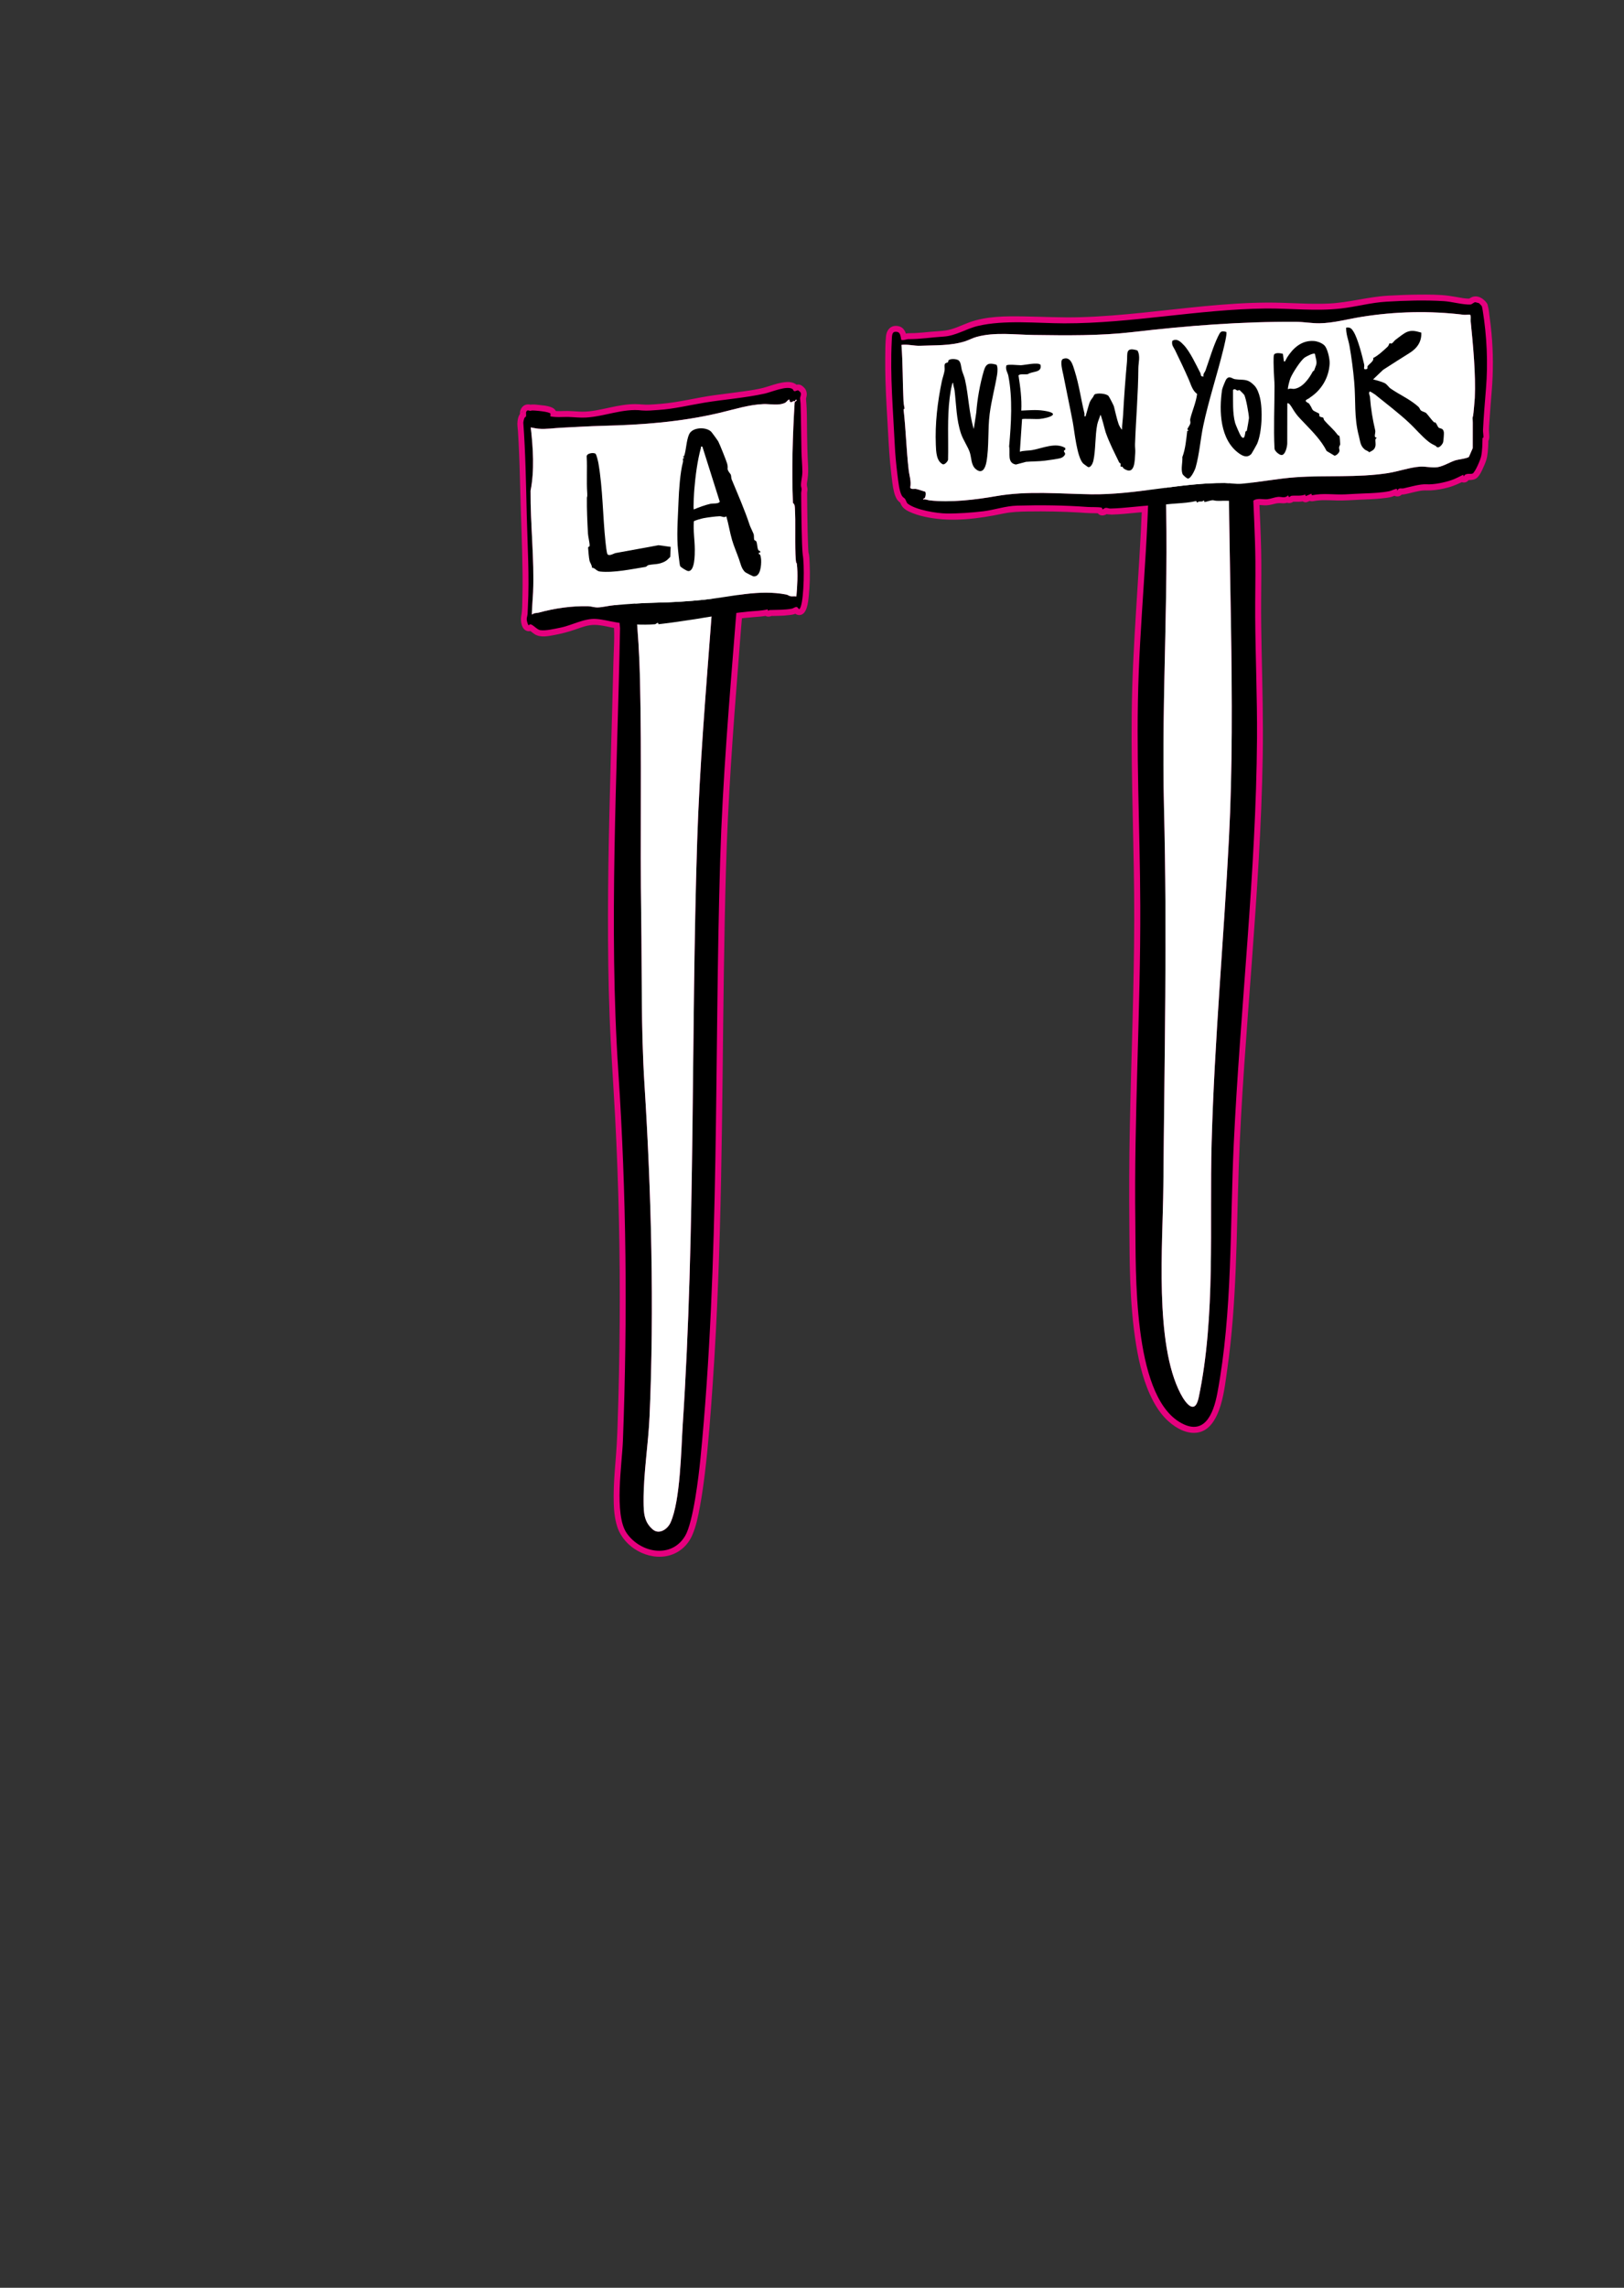 <?xml version="1.0" encoding="UTF-8"?><svg id="Layer_8" xmlns="http://www.w3.org/2000/svg" viewBox="0 0 678.42 955.12"><rect x="0" y="0" width="678.42" height="955.12" fill="#333333" stroke="none"/><path d="M619.05,127.93c-.09-.16-1.09-1.25-1.23-1.32-.08-.04-1.45-.4-1.53-.4-.56,0-1.41.93-2.03.96-3.19.14-7.72-1.2-11.17-1.41-7.94-.48-15.97-.24-23.91.23-6.63.39-12.61,2.14-19.09,2.86-10.55,1.18-20.92-.12-31.4,0-28,.3-55.97,6.24-84.08,6.19-11.3-.02-24.99-1.53-36.09,1.08-5,1.18-9.14,4.12-14.42,4.45-4.89.3-9.78,1.1-14.6,1.06-.83,0-2.11.64-3.01.31-.39-2.51-.7-3.5-2.55-3.37-1.44.1-1.33,1.83-1.43,3.91-.73,14.57.57,28.82,1.26,43.25.2,4.12.63,8.56,1.13,12.6.32,2.57.75,6.83,1.86,8.7.43.73.94.79,1.33,1.33.29.4.66,1.59,1.01,1.88,3.39,2.75,12.43,4.13,16.27,4.18,4.77.06,10.66-.34,15.4-.93,4.73-.58,9.19-2.22,14.06-2.35,9.74-.28,19.75-.17,29.43.55,1.68.12,4.43-.03,5.85.27.41.09.3.73.43.74.27.01.8-.55,1.28-.63.68-.1,1.33.3,1.94.28,5.32-.1,10.55-.86,15.83-1.24-.89,23.3-3.02,46.65-3.91,69.71-1.27,32.77.54,64.92.65,97.36.15,44.11-2.66,87.94-2.06,132.28.27,20.28-1.17,71.13,18.3,83.15,10.36,6.4,14.29-3.04,15.95-11.96,6.38-34.1,5.22-69.69,6.86-104.19,2.67-56.14,9.33-113.21,9.71-169.21.11-16.91-.65-33.87-.76-50.72-.05-7.77.15-15.58.08-23.32-.07-7.81-.47-16.39-.85-25.15,1.69-1.22,3.99-.45,5.81-.62,1.33-.12,3.12-.84,4.47-.97,1.48-.14,2.82.76,4.29-.66.28,1.44.81.26,1.38.2,1.8-.2,4.04.21,5.73-.54l.2.67,2.39-1,.19.66c4.72-1,9.27-.15,13.99-.39,2.69-.14,5.41-.31,7.98-.39,3.16-.11,7.37-.31,10.48-.96.64-.13,2.79-1.2,3.1-.88.09.09-.02.7.15.6.71-1.33,1.65-.68,2.58-.88,2.86-.61,6.86-1.85,9.59-1.69,3.09.18,7.53-.73,10.53-1.78,1.61-.56,3.23-1.44,4.81-2.2l.22.71c.77-1.71,3.01-.77,3.76-1.25,1.05-.67,3.23-5.64,3.55-7.33.45-2.3.49-5.16.53-7.37,0-.21.36-.14.39-.36.09-.53-.22-2.3-.18-3.08.29-5.84.77-11.54,1.24-17.28.9-10.86.33-22.1-1.35-32.54-.05-.33-.29-1.64-.36-1.78Z" style="fill:#e11c84;"/><path d="M621.21,126.67c-1.51-2.16-4.18-3.8-6.78-2.4-.32.17-.61.4-.93.58.59-.33.24-.16-.27-.18-.8-.03-1.59-.12-2.38-.25-1.85-.3-3.69-.67-5.55-.92-4.1-.56-8.32-.52-12.45-.5s-8.63.2-12.94.44c-8.34.47-16.4,2.89-24.75,3.29s-17.32-.46-25.98-.4c-17.32.11-34.52,2.46-51.72,4.21-8.65.88-17.33,1.63-26.03,1.89-7.88.24-15.73-.2-23.61-.33s-15.73-.11-22.92,2.49c-3.27,1.18-6.47,2.92-9.96,3.39-2.13.29-4.32.35-6.47.56s-4.21.42-6.32.52c-.98.05-1.97,0-2.95.08-.54.04-1.61.49-2.05.38l1.75,1.75c-.35-2.19-1.06-4.55-3.53-5.09-3.02-.66-4.94,1.33-5.24,4.17-.32,2.99-.29,6.06-.33,9.06-.03,3.28.01,6.56.11,9.84.2,6.54.61,13.07.98,19.6.36,6.36.67,12.7,1.44,19.03.3,2.44.52,4.91,1.1,7.3.24.99.55,2,1.04,2.9.3.56.71,1.05,1.19,1.46,1.4,1.18.47.41.4.31,0,0,.25.59.33.76.93,1.98,3.02,2.89,4.96,3.66,2.05.81,4.2,1.35,6.37,1.76,10.37,1.97,21.15.52,31.36-1.61,3.43-.72,6.81-.82,10.31-.88s7.26-.05,10.9.02,7.08.2,10.62.41c1.56.09,3.11.25,4.68.27.75.01,1.5,0,2.25.03.24,0,.48.01.73.03.18,0,.95.22.47-.06l-.9-.9c-.23-.42-.02.09.06.26.15.33.34.58.57.87.53.68,1.65.86,2.43.64.34-.09.75-.23,1.03-.45.61-.48-.3,0-.28-.12-.04.19,2.28.3,2.52.3,1.69-.05,3.37-.16,5.05-.3,3.36-.28,6.7-.67,10.06-.92l-2.5-2.5c-1.11,28.9-4.01,57.7-4.32,86.63s1.13,57.59,1.06,86.39c-.07,28.87-1.28,57.73-1.85,86.59-.27,13.76-.32,27.52-.19,41.29.07,7.39.07,14.78.34,22.17.34,9.12,1.02,18.25,2.49,27.26,1.32,8.07,3.29,16.28,7.16,23.55,1.64,3.07,3.71,6.03,6.31,8.36,3.33,2.98,7.87,5.54,12.47,4.68s7.16-5.23,8.66-9.25c2.02-5.42,2.65-11.42,3.47-17.11,4.01-27.96,3.82-56.24,4.8-84.4s3.35-57.1,5.46-85.61c2.11-28.58,4.08-57.19,4.55-85.85.24-14.47-.13-28.92-.44-43.38-.15-7.28-.27-14.56-.22-21.84s.16-14.06,0-21.1-.48-13.62-.78-20.42l-1.24,2.16c.97-.62,2.2-.32,3.29-.27,1.42.07,2.77-.21,4.14-.58,1.2-.32,2.02-.41,3.24-.29,1.73.17,3.1-.39,4.4-1.5l-4.18-1.1c.3,1.16.96,2.16,2.19,2.46.71.17,1.43.06,2.07-.3.13-.07.78-.6.18-.24-.4.1-.37.12.1.06.26,0,.52-.01.77-.01.53,0,1.06.01,1.59,0,1.11-.04,2.25-.15,3.29-.57l-3.08-1.75.2.67c.35,1.17,1.8,2.28,3.08,1.75l2.39-1-3.08-1.75.19.66c.4,1.36,1.73,2.01,3.08,1.75,3.23-.65,6.54-.36,9.81-.28s6.75-.21,10.13-.36c2.91-.13,5.83-.2,8.73-.53,1.35-.16,2.81-.26,4.11-.67.41-.13.81-.31,1.21-.46.24-.09.53-.16.76-.26.46-.21-.26-.05.05-.01l-1.26-.34.09.05-1.15-1.49c-.18-.73.08.6.19.86.22.51.58,1,1.11,1.23,1.28.56,2.62.35,3.42-.9-.17.26-.78.23-.55.38.1.06.43.02.55.02.59-.02,1.18-.15,1.76-.28,1.19-.27,2.38-.58,3.57-.85,1.04-.23,2.09-.47,3.15-.56s2.19.02,3.29-.04c2.46-.13,4.94-.58,7.32-1.22,2.65-.72,5.06-1.9,7.51-3.1l-3.67-1.49.22.71c.63,1.97,3.5,2.56,4.57.6-.1.19-.51.04-.27.15.21.09.78,0,1.02,0,1.04-.04,2-.27,2.77-1.01,1.13-1.09,1.85-2.68,2.48-4.09s1.36-3.01,1.64-4.61c.44-2.52.5-5.09.54-7.65l-.34,1.26.1-.14-.9.9c1.78-.76,1.56-2.76,1.42-4.32-.16-1.74.07-3.52.18-5.25.26-4.07.59-8.14.93-12.21.67-8.08.65-16.17-.1-24.25-.21-2.24-.48-4.48-.79-6.72-.22-1.61-.32-3.42-.84-4.98-1.02-3.03-5.85-1.73-4.82,1.33.55,1.64.65,3.54.88,5.24.31,2.33.55,4.67.74,7.01.38,4.83.52,9.68.39,14.52s-.62,9.69-.99,14.53c-.18,2.4-.35,4.8-.49,7.21-.06,1.08-.18,2.16-.1,3.24.06.75.21,1.51.15,2.26l.73-1.77c.47-.56-.35.29-.49.47-.2.25-.29.39-.42.69-.27.67-.22,1.4-.24,2.12-.03,1.26-.07,2.52-.18,3.77-.14,1.58-.59,3.17-1.18,4.53-.33.78-.71,1.55-1.12,2.28-.18.33-.38.64-.58.96-.28.42.14-.05-.02.01-.18.07.61-.26.62-.27.66-.29.22-.07-.08-.09-.17,0-.34,0-.51,0-.52,0-1.07.04-1.58.16-1.24.29-2.25,1.06-2.86,2.17l4.57.6-.22-.71c-.51-1.62-2.19-2.22-3.67-1.49-2.39,1.16-4.67,2.21-7.27,2.84-2.38.58-4.69.82-7.13.79s-5.01.61-7.42,1.2c-1.09.26-1.94.5-2.95.51-1.61.02-2.77.76-3.63,2.1l3.42-.9-.08-.04,1.24,2.16c-.1-.86-.14-1.66-.8-2.33s-1.59-.86-2.48-.73c-1.06.15-1.97.67-2.98.95-3,.84-6.42.77-9.52.88-3.72.13-7.45.5-11.17.44-3.99-.07-7.9-.35-11.84.44l3.08,1.75-.19-.66c-.34-1.17-1.81-2.28-3.08-1.75l-2.39,1,3.08,1.75-.2-.67c-.35-1.19-1.79-2.25-3.08-1.75s-2.45.38-3.74.39c-.67,0-1.42,0-2.07.18-.06.02-1.67.77-.85.49h1.33l-.13-.02,1.1.64.33.41c-.49-1.94-2.8-2.27-4.18-1.1-.42.36-2.2-.1-2.87-.03-1.46.16-2.85.79-4.3.94-1.3.13-2.6-.18-3.91-.04-.82.09-1.58.26-2.33.62-1.34.65-1.87,1.55-1.88,3.03,0,3.58.32,7.19.46,10.76s.25,6.87.32,10.31c.14,7.15,0,14.3-.03,21.44-.04,7.28.1,14.56.26,21.84.32,14.7.65,29.38.37,44.09-.27,14.38-.92,28.74-1.76,43.09-1.7,29.02-4.19,57.99-6.12,87-.96,14.4-1.79,28.82-2.23,43.25-.44,14.16-.64,28.32-1.3,42.47-.66,14.2-1.76,28.42-4.1,42.45-.8,4.81-1.44,10.17-4.08,14.27-.9,1.39-1.88,2.29-3.38,2.62-.47.1-1.45.06-2.23-.14-1.23-.32-2.34-.89-3.42-1.56-2.38-1.47-4.61-3.92-6.21-6.39-2.13-3.3-3.42-6.36-4.62-9.94-2.76-8.25-4.07-16.88-4.89-25.4s-1.14-17.49-1.25-26.24c-.12-9.48-.21-18.97-.19-28.45.07-29.23,1.32-58.43,1.88-87.65.28-14.67.35-29.34.11-44.01s-.66-28.91-.85-43.37c-.2-14.62-.12-29.24.54-43.85.66-14.59,1.74-29.15,2.63-43.72.43-7.1.82-14.21,1.09-21.32.05-1.28-1.19-2.6-2.5-2.5-3.52.26-7.02.67-10.54.96-1.68.13-3.62.49-5.3.28-.66-.08-1.25-.32-1.94-.28-.56.03-1.05.18-1.55.44-.1.05-.88.41-.39.28l2.43.64-.06-.07.64,1.1c-.58-2.92-3.86-2.69-6.18-2.71-2.74-.03-5.46-.28-8.2-.42-5.96-.3-11.94-.38-17.9-.31-3.08.04-6.17.01-9.23.44-2.88.4-5.7,1.14-8.55,1.69-5.16.99-10.58,1.24-15.83,1.28-3.94.03-7.61-.46-11.41-1.52-1.71-.47-3.49-.91-4.85-2.04.43.36.15.06-.01-.28-.26-.56-.46-1.02-.87-1.49-.67-.76-1.05-.85-1.28-1.63-.59-1.97-.85-4-1.1-6.03-.35-2.84-.67-5.68-.9-8.53-.49-6.04-.71-12.11-1.05-18.16-.39-6.86-.73-13.73-.73-20.61,0-3.37.11-6.73.26-10.1,0-.05.12-1.37.16-1.34.23.15-1,.91-.85.82-.15.09.24.19-.1.03-.18-.08-.28-.16-.44-.25-.31-.18-.11.08-.13-.13.05.63.3,1.31.4,1.94.13.81.98,1.56,1.75,1.75.92.22,1.76.18,2.68,0s1.45-.21,2.44-.24c2.03-.05,4.05-.22,6.07-.42,3.97-.38,8.18-.37,12.01-1.53,3.31-1.01,6.39-2.68,9.75-3.54s7.07-1.24,10.64-1.41c7.51-.37,15.02.16,22.52.3,8.12.15,16.24-.27,24.33-.93,16.7-1.35,33.3-3.75,50.03-4.77,8.39-.51,16.73-.48,25.12-.16s16.69.25,25.01-1.24c3.77-.67,7.52-1.48,11.33-1.81,4.19-.36,8.43-.48,12.63-.56s8.31-.04,12.45.21c3.37.21,6.64,1.2,10.02,1.41.88.05,1.76.07,2.6-.25.34-.13.64-.29.96-.48.13-.08.28-.16.4-.26.15-.12.42-.1.13-.05h-1.33c.46.08.92.32,1.39.36-.27-.02-1.08-.84-.42-.07.12.14.8,1.01.3.29.77,1.11,2.19,1.62,3.42.9,1.09-.64,1.67-2.31.9-3.42Z" style="fill:#e5007e;"/><path d="M536.72,154.34c-.36,8.3-12.11,2.35-13.03,11.31-2.12,20.56.56,47.42.74,68.55.07,7.74-.13,15.55-.08,23.32.11,16.85.87,33.8.76,50.72-.38,56-7.04,113.07-9.71,169.2-1.64,34.5-.48,70.1-6.86,104.19-1.67,8.92-5.59,18.36-15.95,11.96-19.47-12.03-18.03-62.88-18.3-83.15-.59-44.35,2.21-88.17,2.06-132.28-.11-32.44-1.92-64.59-.65-97.36s5.23-67.75,4.11-101.5c-.1-3.03-.72-6.14-.7-9.21-3.18.42-14.82.58-13.75-4.38.23-1.06,18.59-2.14,21.47-2.64,10.74-1.86,21.73-6.41,32.48-7.98,2.36-.34,16.47-1.69,17.42-.75ZM514.08,164.62l-30.87,5.15c2.13,7.95,3.06,17.14,3.43,25.37,2.12,47.12-1.58,94.7-.38,142.18,1.33,52.53.17,104.97-.28,158.06-.21,24.1-3.8,65.58,7.26,86.59,2.12,4.02,5.94,8.93,7.51,1.49,7.16-34.03,4.45-71.93,5.41-106.62,1.17-42.35,5.08-84.68,7.23-126.81,2.99-58.46-.71-118.98-.03-177.55.03-2.59.75-5.25.72-7.85Z"/><path d="M514.08,164.62c.03,2.6-.69,5.26-.72,7.85-.69,58.57,3.02,119.09.03,177.55-2.16,42.14-6.06,84.46-7.23,126.81-.96,34.69,1.75,72.6-5.41,106.62-1.57,7.45-5.39,2.53-7.51-1.49-11.06-21-7.46-62.49-7.26-86.59.45-53.09,1.61-105.53.28-158.06-1.2-47.48,2.49-95.06.38-142.18-.37-8.23-1.3-17.42-3.43-25.37l30.87-5.15Z" style="fill:#fff;"/><path d="M619.05,127.93c.08.14.31,1.45.36,1.78,1.69,10.44,2.25,21.68,1.35,32.54-.47,5.74-.95,11.44-1.24,17.28-.04.78.27,2.55.18,3.08-.04.22-.39.14-.39.36-.04,2.21-.08,5.07-.53,7.37-.33,1.69-2.51,6.66-3.55,7.33-.75.48-2.99-.46-3.76,1.25l-.22-.71c-1.58.76-3.2,1.64-4.81,2.2-3,1.05-7.44,1.96-10.53,1.78-2.73-.16-6.73,1.07-9.59,1.69-.93.2-1.88-.45-2.58.88-.17.1-.06-.51-.15-.6-.31-.32-2.47.75-3.1.88-3.11.66-7.32.86-10.48.96-2.57.09-5.3.26-7.98.39-4.73.24-9.27-.62-13.99.39l-.19-.66-2.39,1-.2-.67c-1.69.76-3.93.34-5.73.54-.57.06-1.1,1.25-1.38-.2-1.47,1.42-2.82.52-4.29.66-1.36.13-3.14.85-4.47.97-1.91.18-4.35-.71-6.06.79l-.22-.7c-.43.17-.92.51-1.36.53-3.1.14-6.33.16-9.46.02-1.67-.07-3.72.26-5.3-.18-.89-.25-2.84.67-3.85.69l-.22-.71c-.86,1.03-1.9,0-2.82,1.01l-.4-.7c-5.36,1.29-10.86.73-16.33,2.11l-.25-.72c-.28.11-.55.34-.85.36-6.2.26-12.28,1.27-18.49,1.39-.61.01-1.25-.39-1.94-.28-.48.07-1,.64-1.28.63-.13,0-.01-.65-.43-.74-1.42-.3-4.17-.15-5.85-.27-9.68-.72-19.68-.83-29.43-.55-4.87.14-9.33,1.77-14.06,2.35-4.75.58-10.63.99-15.4.93-3.85-.05-12.89-1.42-16.27-4.18-.35-.29-.72-1.48-1.01-1.88-.39-.54-.89-.6-1.33-1.33-1.12-1.87-1.54-6.13-1.86-8.7-.51-4.04-.94-8.48-1.13-12.6-.69-14.42-1.99-28.68-1.26-43.25.1-2.08,0-3.81,1.43-3.91,1.85-.13,2.16.86,2.55,3.37.9.33,2.18-.32,3.01-.31,4.82.04,9.71-.76,14.6-1.06,5.28-.32,9.42-3.27,14.42-4.45,11.1-2.61,24.79-1.1,36.09-1.08,28.11.04,56.08-5.89,84.08-6.19,10.49-.11,20.85,1.19,31.4,0,6.48-.72,12.46-2.47,19.09-2.86,7.94-.47,15.97-.71,23.91-.23,3.45.21,7.97,1.56,11.17,1.41.62-.03,1.46-.96,2.03-.96.08,0,1.45.37,1.53.4.14.07,1.14,1.16,1.23,1.32ZM615.4,173.44c.1-.34.65-6.34.69-7.3.44-10.03-.71-22-1.71-31.96-.08-.84.24-2.44-.32-2.82-.11-.07-2,.12-2.4.07-14.3-1.77-28.86-1.43-43.15.89-5.71.93-11.53,2.56-17.29,2.64-3.28.04-6.55-.59-9.82-.61-22.91-.14-45.56,1.63-68.24,4.28-13.71,1.6-27.68,1.38-41.42,1.21-7.64-.1-16.23-1.3-23.8.81-1.66.46-3.3,1.37-4.86,1.86-6.12,1.91-12.43,1.56-18.64,1.83-2.58.11-5.24-.71-7.86-.36.63,7.81.47,15.69.86,23.52.05,1.02.27,2.09.44,3.08l-.42.33c.99,8.47,1.15,16.94,2.15,25.39.28,2.38,1.14,4.52.65,7.21.19.95,1.79.47,2.42.61,1.27.28,2.53.8,3.8,1.14.37.41.23,1.6.05,2.17-.31,1-.81.4-.92,1.1.93-.26,1.82.24,2.69.35,8.73,1.03,19.26-.25,27.91-1.77,13.15-2.3,26.33-.96,39.52-.76,18.67.28,37.19-4.8,55.77-4.71,2.28.01,4.74.53,7.07.32,7.57-.67,15.08-2.17,22.59-2.71,12.96-.93,25.85.26,38.69-1.75,4.28-.67,9.12-2.39,13.35-2.69,2.38-.16,5.19.61,7.49.19,2.48-.46,4.98-2.09,7.41-2.86.98-.31,5.11-.8,5.55-1.44l1.59-3.64c0-3.55,0-7.1.01-10.66,0-1.88-.28-1.46.15-2.97Z"/><path d="M615.4,173.44c-.43,1.51-.14,1.1-.15,2.97-.01,3.55,0,7.1-.01,10.66l-1.59,3.64c-.44.64-4.57,1.13-5.55,1.44-2.44.78-4.93,2.4-7.41,2.86-2.3.43-5.12-.35-7.49-.19-4.23.29-9.07,2.02-13.35,2.69-12.84,2.01-25.73.82-38.69,1.75-7.52.54-15.02,2.05-22.59,2.71-2.32.2-4.78-.31-7.07-.32-18.58-.09-37.1,4.99-55.77,4.71-13.19-.19-26.37-1.53-39.52.76-8.66,1.51-19.19,2.8-27.91,1.77-.86-.1-1.76-.6-2.69-.35.11-.7.61-.11.92-1.1.17-.57.31-1.76-.05-2.17-1.27-.34-2.53-.87-3.8-1.14-.64-.14-2.24.34-2.42-.61.49-2.69-.37-4.83-.65-7.21-1-8.46-1.16-16.92-2.15-25.39l.42-.33c-.16-.99-.39-2.06-.44-3.08-.39-7.83-.24-15.72-.86-23.52,2.62-.35,5.27.47,7.86.36,6.21-.27,12.51.08,18.64-1.83,1.56-.49,3.2-1.4,4.86-1.86,7.57-2.11,16.16-.91,23.8-.81,13.74.18,27.71.39,41.42-1.21,22.68-2.64,45.33-4.42,68.24-4.28,3.28.02,6.54.65,9.82.61,5.77-.08,11.58-1.71,17.29-2.64,14.29-2.32,28.85-2.65,43.15-.89.4.05,2.29-.15,2.4-.07.56.38.24,1.98.32,2.82.99,9.96,2.15,21.93,1.71,31.96-.04.96-.59,6.96-.69,7.3Z" style="fill:#fff;"/><path d="M475.16,146.31c1.33,2.3.39,5.15.38,7.48-.06,10.52-1.02,21.2-1.39,31.73-.04,1.07.18,2.39.09,3.56-.23,3.11-.02,9.65-4.75,6.57-.3-.2-.36-.58-.59-.75-.2-.15-.67-.03-.74-.11-.16-.19.04-.86-.05-1.24-.05-.22-.45-.22-.56-.45-1.99-4.13-4.06-8.03-5.68-12.65-.27-.76-1.82-7.27-2.2-7.25-.35,1.4-1.01,2.59-1.3,4.03-.96,4.81-.59,10.5-1.64,15.24-.19.85-1.12,2.98-2.25,2.5-.11-.05-1.83-1.3-1.97-1.44-2.64-2.61-3.63-13.43-4.38-17.38-1.23-6.47-2.73-13.48-3.94-19.68-.25-1.27-1.59-6.01-.16-6.6,3.26-1.34,4.18,2.7,4.92,5.03,1.82,5.73,2.64,11.86,4.04,17.57.1.42,0,.89.02,1.32.76.08.48.01.61-.44.24-.89.43-1.58.71-2.48.68-2.17.61-2.98,2.19-4.96.26-.33.52-1.08.72-1.22,1.08-.72,4.95-.43,5.85.65.31.37,2.11,3.83,2.23,4.29.65,2.49,1.16,5.08,1.99,7.48.2.56.92,1.88,1.4,2.3,0-2.12.36-4.22.47-6.34.39-7.35.93-14.66,1.6-21.95.32-3.53-.82-6.41,4.37-4.81Z"/><path d="M571.2,153.88c.14-.22-.05-.72.12-1.04.32-.59,2.91-2.27,2.29-3.34,2.07-1.02,4.35-3.16,6.14-4.82.33-.31.57-1.25.74-1.36.15-.1.56.21.83.09.65-.3,1.15-1.18,1.59-1.5,1.37-1.01,3.44-2.75,4.87-3.33,2.14-.87,3.83-.28,5.96.28.21,3.81-1.78,6.58-4.92,8.52-3.71,2.3-7.31,4.64-11.05,7.03l-4.16,3.98c1.41.38,3.46.9,4.78,1.53,1.04.49,1.68,1.7,2.51,2.28,3.89,2.7,8.06,4.42,11.64,7.63.49.44.64,1.16,1.01,1.51.45.43,1.93.8,2.19,1.07,1.01,1.04,2.22,2.87,3.41,3.99.63-.6,1.33,1.63,1.78,2.07.65.63,1.97.03,2.25,2.07.07.52-.18,3.47-.3,4.01-.19.83-1.46,2.43-2.42,2.21-.3-.07-.51-.5-.8-.65-.95-.46-1.95-.98-2.8-1.65-2.97-2.32-5.41-5.36-8.27-8.01-4.35-4.05-9.41-7.9-14.19-11.75-.21-.17-2.01-1.3-2.13-1.27-.78.57-.04,1.54.02,2.26.4,5.12,1.09,9.23,2.19,13.94.2.86-.24,1.82-.13,2.5s.71.51.73.55c.1.17-.45.44-.5.78-.1.62.18,1.98.01,2.73-.38,1.64-1.28,1.9-2.62,2.64-.46-.6-1.28-.73-1.77-1.11-1.99-1.55-1.94-3.45-2.54-5.71-2.08-7.87-1.23-14.54-1.95-22.68-.43-4.86-1.11-10.12-1.96-14.92-.46-2.56-1.52-5.02-1.4-7.63,1.69-.28,2.33.44,3.13,1.76,1.78,2.91,3.59,10.06,4.39,13.6.15.67-.09,1.38-.03,1.67.13.64,1.19.33,1.35.08Z"/><path d="M553.05,144c1.52,1.22,2.5,5.86,2.4,7.82-.3,5.86-3.44,11.04-8.19,14.13-.27.44-1.99.91-1.79,1.46.22.59,1.28.91,1.42,1.1.04.06.13.37.61,1.01.36.49.58,1.36,1.03,1.79.39.37,2.41,1.22,2.5,1.34.19.25,0,.81.21,1.13.28.44,1.25.32,1.57.67.15.16.13.68.36.95,1.89,2.28,3.81,3.67,5.66,6.19.14.19.58.26.73.49.1.14.31,3.09.3,3.4-.01.36-.4.76-.45,1.2-.07.6.23,1.19.14,1.64-.15.76-1.25,1.88-2.07,1.92l-3.27-1.94c-2.26-4.4-5.66-7.84-9.05-11.4-2.39-2.52-3.36-3.31-5.21-6.35-.28-.46-1.55-2.73-2.18-2.11l-.03,16.72c-.04,1.34-.84,5.2-2.64,4.78-.91-.21-2.63-1.64-2.68-2.67-.43-8.7.02-17.4,0-26.09,0-2.2-.23-4.07-.3-6.2-.04-1.26-.22-5.94.06-6.78.38-1.13,2.81-.78,3.76-.45.16.9.18,1.88.35,2.77.26,1.4,1.04-.73,1.38-1.26,2.45-3.85,6.03-7.28,11.21-6.89,1.44.11,3.04.71,4.16,1.62ZM549.3,147.74c-.56-.56-3.61,1.09-4.23,1.51-1.73,1.17-5.24,6.69-6.05,8.77-.25.65-1.24,4.15-.96,4.51.87-.58,1.73-.07,2.62-.19,3.5-.48,6.25-4.4,7.76-7.29.09-.16.45-.2.5-.3.06-.12.89-2.36.92-2.5.37-1.58-.37-3-.55-4.52Z"/><path d="M400.48,150.47c1.03.84,1.03,3.07,1.35,4.13.4,1.32,1.02,2.66,1.32,4.02,1.51,6.8,1.62,13.83,3.64,20.5l1.06-6.98c.4-5.51,1.54-11.89,3.16-17.38.93-3.15,2.3-3.35,5.27-2.48.62.84.41,3.12.25,4.15-.89,5.45-2.38,10.77-3.1,16.38-.84,6.53-.21,13.75-1.35,20.05-.46,2.55-1.73,5.25-4.43,3.01-2.04-1.69-1.77-4.67-2.51-6.97s-2.79-5.21-3.68-7.87c-1.96-5.84-1.97-11.96-2.69-18.04-.12-1.05-.62-2.03-.59-3.11-.43-.07-.41.52-.5.83-.41,1.49-.74,3.72-.94,5.28-1.1,8.6-.48,17.32-.69,25.96-.16.73-1.35,2.03-2.11,1.92-2.78-1.25-2.89-5.34-3-8.08-.37-9.02.71-17.92,2.51-26.62.28-1.35.92-3.01,1.15-4.51.12-.81-.14-1.91.08-2.59s1.07-.54,1.37-.88c.13-.15-.02-.57.26-.82.84-.74,3.37-.55,4.17.1Z"/><path d="M512.26,138.56c.51.52-1.04,6.6-1.31,7.69-2.58,10.47-6.08,21.02-8.3,31.52-1.18,5.61-1.61,11.9-3.19,17.42-.3,1.03-2.03,4.79-3.28,4.6-.45-.07-2.02-1.43-2.2-1.93-.75-2.08.1-4.83-.06-7.02,1.27-3.32,1.62-7.34,2.05-10.93l.6-.2-.59-.43c.29-.85,1.12-1.74,1.28-2.58.12-.62-.19-1.16-.04-1.79.81-3.4,2.43-6.86,2.86-10.43-2-1.49-2.52-3.84-3.46-5.99-1.87-4.28-3.75-8.21-5.75-12.32-.63-1.3-1.54-2.02-1.14-3.88,1.94-1.17,3.47.4,4.76,1.74,2.6,2.69,5.15,8.23,6.96,11.71.34.64-.16,1.51,1.32,1.47-.31-1.15.52-1.7.83-2.57,1.63-4.55,3.17-9.94,5.28-14.27.89-1.83,1.2-2.42,3.36-1.79Z"/><path d="M426.63,171.42c3.18-.12,6.12-.44,9.3.03,7.8,1.16,2.31,3.09-1.78,3.48-1.08.1-6.84-.23-7.19.07l-.92,13.59c1.65-.52,3.49-.39,5.1-.67,4.34-.75,9.81-3.38,13.87-.9v.79c-1.31.45.06,1.05-.07,1.76-.12.67-1.01,1.38-1.65,1.61-1.2.42-5.31.96-6.79,1.15-2.47.32-5.36.27-7.88.48l-4.22,1.13c-3.83-.64-2.28-4.83-2.84-7.56.85-9.56,1.53-20.1-.34-29.54-.25-1.27-1.29-2.55-.83-4.19.2-.73,5.21-.13,6.11-.17,1.71-.07,7.1-1.37,8.17-.18.72,3.42-3.3,2.57-5.28,3.9-.87.23-3.61-.26-3.9.6.74,4.84,1.41,9.69,1.15,14.62Z"/><path d="M523.97,160.91c1.24,1.27,1.98,3.4,2.39,5.17,1.17,5.02.87,14.42-1.22,19.23-.18.4-2.2,3.98-2.36,4.16-1.65,1.8-3.5,1.01-5.15-.16-7.98-5.65-8.45-17.66-7.11-26.61.1-.65,1.41-3.94,1.79-4.42,1.28-1.6,2.37-.15,3.61.03,3.55.52,5.06-.45,8.04,2.61ZM517.84,162.88c-.29-.11-.62.21-.92.15-.54-.12-1.1-1.03-1.83-.21.06,4.3-.27,9.62.89,13.79.21.75,1.99,4.88,2.4,5.44,1.62,2.2,1.71-1.07,1.91-1.83.06-.24.5-.19.56-.4.12-.44.9-4.97.9-5.24,0-1.51-1.28-8.74-2.05-9.83-.08-.11-1.73-1.81-1.85-1.86Z"/><path d="M334.65,205.9c0-.52.19-1.14.18-1.65-.01-.49-.27-1.07-.26-1.62.02-1.98.58-3.5.57-5.68-.01-2.61-.31-5.71-.37-8.38-.16-6.66-.14-13.36-.37-20.01-.02-.7-.22-1.68-.21-2.23.01-.68.66-1.65.16-2.53-.04-.07-.79-.75-.87-.78-.58-.22-1.2.52-1.82.25-.26-.11-.34-.6-.52-.74-2.17-1.78-9.03,1.21-11.67,1.79-8.36,1.85-16.81,2.42-25.18,3.79-6.45,1.06-12.76,2.64-19.22,3.05-2.3.15-4.64.42-6.93.22-7.93-.98-15.71,2.58-23.6,2.96-2.33.11-4.71-.19-7.06-.25-2.54-.07-5.1.27-7.61-.26l.07-1.09c-.3-.87-6.93-1.44-7.8-1.34-.71.08-.45.24-1.22.02-.47-.14-.94-.16-1.22.81.18,2.37-.16,1.42-.66,2.3-.17.29-.45,1.48-.47,1.95.94,12.79,1.13,25.73,1.44,38.59.31,12.85,1.16,25.62.47,38.39-.05.93-.07,1.86-.12,2.69-.09,1.65-.73,1.88-.05,3.94.55,1.66.63.63,1.09.57,1.02-.14,2.82,2.23,4.25,2.43,2.39.34,5.91-.55,8.31-1.02,5.02-.98,10.03-4.03,15.09-3.65,2.88.22,5.4.94,8.25,1.4.49.08.98.15,1.48.22l.2,2.22c-1.16,61.03-4.75,124.61-.72,185.1,3.41,51.26,3.87,102.73,1.92,154.21-.36,9.51-3.73,30.65,1.51,38.4,5.64,8.34,18.77,10.99,24.52,1.19,3.33-5.67,5.63-24.82,6.34-32.05,8.18-83.1,5.75-166.87,8.26-250.15,1.01-33.35,3.85-66.87,6.5-100.14.08-.98.16-1.95.26-2.91,1.66-.21,3.33-.41,5-.58,2.7-.27,5.44-.27,8.1-.92.14,1.01.45.29.86.28,3.09-.13,6.12,0,9.26-.58.57-.11,1.49-.89,2.08-.67.72.26.86,1.92,1.62-.22,1.35-3.82,1.61-17.68.78-21.86-.44-2.23-.64-21.45-.65-25.44Z" style="fill:#e11c84;"/><path d="M337.15,205.9c.04-.55.19-1.1.18-1.65,0-.52-.19-1.03-.24-1.54-.1-.84.13-1.75.25-2.57.31-2.1.31-4.12.2-6.23-.24-4.47-.34-8.92-.4-13.4s.02-9.03-.4-13.51c-.04-.44-.02-.55,0-.71.09-.5.25-.95.28-1.47.06-1.03-.26-2.08-.96-2.84-.36-.39-.87-.85-1.32-1.1-1.22-.7-2.22-.15-3.43.06h1.33l-.31-.06,1.1.64c.34.3-.06-.14-.12-.24-.29-.42-.61-.74-1.05-1.01-.47-.29-1-.49-1.54-.62-1.29-.3-2.63-.15-3.92.06-2.34.38-4.57,1.22-6.84,1.9-3.18.95-6.57,1.38-9.85,1.85-3.87.56-7.76,1-11.63,1.53-7.49,1.02-14.88,3-22.42,3.61-1.71.14-3.42.28-5.13.34-1.83.06-3.63-.21-5.46-.22-3.67-.03-7.33.7-10.9,1.46-3.76.8-7.54,1.73-11.41,1.69-2.05-.02-4.09-.26-6.13-.29-2.15-.02-4.34.24-6.47-.16l1.84,2.41c.05-.82.16-1.6-.27-2.36-.47-.83-1.28-1.26-2.14-1.57-1.5-.52-3.18-.66-4.75-.83-1.32-.14-2.74-.35-4.05-.04-.6.14.53.19.33-.06-.13-.17-.7-.14-.96-.13-.56,0-1.15.16-1.63.45-1.24.76-2.02,2.57-1.63,3.99.15.55.13-.45.24-.65.63-1.11,1-.88.61-.65-.45.27-.84.68-1.12,1.12-.53.82-.72,1.87-.84,2.83-.18,1.37.1,2.86.19,4.23.1,1.56.19,3.13.27,4.69.32,6.19.5,12.38.65,18.57.3,12.25.87,24.51,1,36.77.03,3.11.01,6.23-.08,9.34-.08,2.48,0,5.11-.46,7.54-.41,2.08.01,5.74,2.5,6.38.89.23,1.86-.03,2.51-.67.75-.74-1.35.81-1.77.27.19.24.68.47.94.67.5.39.99.81,1.53,1.13,2.43,1.44,5.67.73,8.28.23,2.87-.54,5.63-1.25,8.39-2.21s5.47-2.04,8.36-1.98c3.26.07,6.48,1.1,9.7,1.56l-1.84-2.41c.5,5.48.02,11.1-.11,16.6-.17,6.92-.35,13.83-.55,20.75-.39,14.09-.81,28.18-1.13,42.28-.65,28.1-.95,56.23.08,84.33.51,14,1.56,27.97,2.3,41.97.75,14.32,1.28,28.65,1.6,42.99.64,28.87.41,57.77-.58,86.63-.16,4.8-.42,9.57-.82,14.35s-.79,9.79-.79,14.7c0,4.33.18,8.94,1.6,13.07s4.63,7.68,8.53,9.82c3.94,2.16,8.69,3.06,13.08,1.86s7.79-4.32,9.55-8.32,2.54-8.11,3.3-12.25c.86-4.63,1.51-9.31,2.07-13.98,1.48-12.24,2.38-24.57,3.23-36.86.99-14.34,1.73-28.7,2.29-43.07,1.12-28.66,1.53-57.34,1.86-86.02s.59-57.32,1.4-85.97c.82-28.81,2.91-57.56,5.19-86.29.55-6.9,1.03-13.82,1.68-20.72l-2.5,2.5c2.22-.28,4.44-.56,6.67-.72,2.38-.18,4.76-.33,7.09-.86l-3.08-1.75c.34,1.6,1.81,2.75,3.47,2.24.22-.07,1.08-.28.5-.24-.73.04.69.07.69.07.77-.02,1.54-.03,2.3-.05,1.5-.04,3-.12,4.49-.32.77-.1,1.54-.17,2.27-.46.5-.2.94-.46,1.32-.51h-1.33l-.59-.42c.18.2.16.17-.06-.11.09.15.35.5.53.67.54.53,1.24.85,2.01.84,1.75-.02,2.61-1.6,3.09-3.06.54-1.63.69-3.41.87-5.1.45-4.37.55-8.81.35-13.19-.07-1.53-.04-3.35-.5-4.82,0,.02.07.74.02.09-.02-.24-.04-.47-.06-.71-.05-.64-.08-1.29-.1-1.94-.17-3.79-.23-7.59-.29-11.38-.06-3.59-.11-7.19-.12-10.78-.01-3.22-5.01-3.22-5,0,.02,6.35.11,12.7.3,19.04.07,2.38.08,4.79.46,7.14.04.23.13.88.06.3.04.35.08.71.11,1.06.07.85.12,1.7.15,2.55.07,2.03.07,4.07.02,6.1-.06,2.18-.17,4.37-.39,6.54-.02.22-.05.45-.07.67,0,.01-.11.83-.04.35-.06.42-.12.83-.2,1.24-.07.35-.14.7-.23,1.04-.03.1-.07.22-.09.32-.11.62-.46.3.42-.13l1.26-.34h-.1c.42.11.84.22,1.26.33.21.13,1.09,1.09.12-.01-.1-.11-.19-.22-.29-.32-.6-.56-1.39-.9-2.22-.9-.74,0-1.42.29-2.08.59s-.6.26-1.51.38c-1.57.2-3.17.22-4.75.25-.77.02-1.54.01-2.31.05-.43.02-.88.03-1.3.15-.16.04-1.25.53-.42.22h1.33l-.11-.04,1.49,1.15.09.1c-.28-1.36-1.83-2.03-3.08-1.75-2.06.47-4.15.56-6.24.72s-4.13.43-6.19.69c-1.44.18-2.36,1-2.5,2.5-1.34,14.15-2.31,28.35-3.37,42.53s-2,28.44-2.68,42.67c-1.35,28.21-1.62,56.48-1.96,84.71-.33,28.27-.58,56.54-1.33,84.8-.76,28.33-2.03,56.66-4.43,84.9-.85,9.98-1.71,19.91-3.37,29.69-.71,4.19-1.48,8.46-2.89,12.49-.12.36-.26.71-.4,1.06.21-.51-.16.35-.24.51-.43.85-.95,1.66-1.58,2.37-1.34,1.5-2.82,2.43-4.65,2.93-3.57.98-7.5-.05-10.75-2.29-1.42-.98-2.87-2.44-3.79-3.94-.2-.32-.37-.65-.53-.99-.02-.03-.31-.74-.12-.27-.06-.15-.12-.3-.17-.46-.32-.96-.59-1.92-.8-2.91-.84-4.09-.79-8.75-.62-13.14.18-4.65.61-9.29.98-13.93.44-5.5.56-11.02.73-16.54.22-7.14.39-14.28.52-21.42.25-14.19.3-28.38.16-42.57s-.5-28.35-1.06-42.52-1.49-28.28-2.31-42.41c-1.59-27.47-1.69-55.01-1.26-82.52.43-27.67,1.42-55.32,2.08-82.98.12-5.19.56-10.47.09-15.64-.09-.99-.7-2.25-1.84-2.41-4.1-.59-8.33-2.06-12.5-1.69-3.9.35-7.43,1.96-11.14,3.08-1.66.5-3.37.83-5.07,1.16-1.43.28-3.3.79-4.76.45.4.09-.03-.08-.19-.18-.22-.15-.43-.3-.65-.46-.56-.42-1.08-.9-1.69-1.25-1.59-.9-2.95-.59-4.29.51l1.1-.64-.08.03h1.33l-.08-.02,1.1.64c.49.47.01-.36-.03-.63-.06-.4,0-.3-.03-.1.02-.21.09-.41.14-.61.29-1.47.29-2.95.36-4.44.15-3.11.25-6.22.26-9.34.03-6.4-.2-12.79-.42-19.19-.45-12.7-.55-25.41-1.14-38.1-.08-1.81-.18-3.62-.29-5.43-.05-.9-.11-1.81-.17-2.71-.03-.41-.06-.82-.08-1.23,0-.13-.04-1.42-.1-.78.02-.19.08-.4.12-.58.04-.18.09-.37.15-.55l-.11.24c-.67.45-.62.75.17-.05.37-.38.64-.88.76-1.39.06-.26.1-.65.11-.94,0-.13,0-.26,0-.39.04-.69-.18-.52-.66.52l-1.26.34c.56-.07-.68-.17.28.05.56.13.98.13,1.53.02.59-.12-.11-.05.28-.05.76,0,1.52.07,2.27.14,1.11.11,1.41.14,2.42.33.4.07.78.18,1.17.27.32.07.43.29.02-.03.35.27-.53-.61-.53-.59l-.34-1.26-.07,1.09c-.07,1.01.82,2.22,1.84,2.41,3.64.7,7.42.27,11.11.5s7.11-.06,10.68-.73,6.77-1.55,10.21-2.02,6.75.08,10.16-.08c7.5-.35,14.76-1.85,22.13-3.14s14.56-1.86,21.79-3.1c3.04-.52,5.91-1.25,8.85-2.15,1.29-.4,2.62-.8,3.96-.99,0,0,.91-.06,1.23-.05.73.02-.41-.14.24.04.39.11-.24-.21.29.18l-.9-.9c.6.82.93,1.58,2.01,1.89.85.25,2.04-.22,2.48-.16l-1.26-.34c-.73-.5.18.18.36.39l-.64-1.1c.14.44.18.45.11.01l-.08.32c-.16.38-.21.86-.25,1.26-.06.72.1,1.41.16,2.12.16,1.9.13,3.83.16,5.73.07,3.83.1,7.65.17,11.48.06,3.58.34,7.14.42,10.71.04,1.68-.23,3.25-.43,4.91-.1.8-.16,1.56-.04,2.36.13.95.07,1.53,0,2.52-.1,1.35,1.22,2.5,2.5,2.5,1.43,0,2.4-1.15,2.5-2.5Z" style="fill:#e5007e;"/><path d="M254.76,215.43c-.2-.32-3.97-1.13-4.59-3.33-.26-.79-.23-1.54.22-2.27,1.24-2.03,11.36-.56,14.42-.68,8.74-.34,35.96-5.03,42.18-2.39,4.18,1.77,1.72,2.72,2.18,5.3,2.98,16.76-.51,30.32-1.82,46.75-2.65,33.27-5.49,66.79-6.5,100.14-2.52,83.28-.08,167.04-8.26,250.15-.71,7.23-3.01,26.38-6.34,32.05-5.75,9.8-18.88,7.14-24.52-1.19-5.24-7.75-1.87-28.88-1.51-38.4,1.95-51.48,1.49-102.95-1.92-154.21-4.03-60.49-.44-124.07.72-185.1l-4.25-46.82ZM260.35,216.02c.32,3.12,1.44,6.37,1.85,9.45,2.7,20.3,4.68,37.52,5.16,58.07.77,33.08.02,66.31.51,99.35.35,23.44-.12,46.52,1.37,69.92,2.87,45.22,4.1,93.57,2.12,138.51-.52,11.77-2.57,23.77-2.5,35.55.03,4.59.15,8.55,3.89,11.7,2.58,2.17,6.06-.03,7.37-2.91,4.13-9.09,4.42-30.56,5.1-40.92,5.35-81.5,3.4-161.86,6.02-243.32,1.02-31.73,3.7-63.39,6.05-94.66.75-9.98,2.72-22.06,2.46-31.72-.09-3.33-.54-6.53-1.34-9.74l-.76-.58-37.29,1.3Z"/><path d="M260.35,216.02l37.29-1.3.76.58c.8,3.2,1.25,6.4,1.34,9.74.26,9.66-1.71,21.74-2.46,31.72-2.34,31.27-5.03,62.93-6.05,94.66-2.61,81.46-.67,161.82-6.02,243.32-.68,10.36-.97,31.82-5.1,40.92-1.31,2.88-4.79,5.08-7.37,2.91-3.74-3.15-3.87-7.11-3.89-11.7-.07-11.77,1.98-23.78,2.5-35.55,1.98-44.94.74-93.29-2.12-138.51-1.48-23.4-1.02-46.47-1.37-69.92-.49-33.03.26-66.27-.51-99.35-.48-20.55-2.45-37.76-5.16-58.07-.41-3.08-1.53-6.33-1.85-9.45Z" style="fill:#fff;"/><path d="M335.3,231.35c.83,4.18.57,18.04-.78,21.86-.76,2.15-.9.48-1.62.22-.6-.21-1.51.56-2.08.67-3.14.59-6.16.46-9.26.58-.41.02-.72.74-.86-.28-2.66.65-5.4.64-8.1.92-4.87.49-9.67,1.21-14.64,1.93-2.35.34-4.89.83-7.31,1.2-5.13.79-10.39,1.58-15.57,2.16-.06,0,0-.5-.23-.54-.45-.09-.86.52-1.23.55-5.35.38-10.9.07-16.28-.81-2.85-.47-5.37-1.19-8.25-1.4-5.05-.38-10.07,2.67-15.09,3.65-2.4.47-5.92,1.36-8.31,1.02-1.42-.2-3.22-2.57-4.25-2.43-.47.06-.55,1.1-1.09-.57-.68-2.06-.05-2.29.05-3.94.05-.83.07-1.76.12-2.69.69-12.78-.16-25.54-.47-38.39s-.5-25.8-1.44-38.59c.02-.47.31-1.66.47-1.95.5-.88.84.07.66-2.3.28-.97.74-.95,1.22-.81.77.23.51.06,1.22-.02.87-.1,7.49.47,7.8,1.34l-.07,1.09c2.52.54,5.08.19,7.61.26,2.35.07,4.73.37,7.06.25,7.89-.38,15.66-3.94,23.6-2.96,2.29.2,4.63-.07,6.93-.22,6.46-.41,12.77-1.99,19.22-3.05,8.37-1.38,16.81-1.94,25.18-3.79,2.64-.58,9.5-3.58,11.67-1.79.18.15.26.63.52.74.61.27,1.24-.47,1.81-.25.08.03.83.7.87.78.5.88-.15,1.85-.16,2.53,0,.55.19,1.53.21,2.23.22,6.65.21,13.35.37,20.01.06,2.67.36,5.77.37,8.38,0,2.18-.55,3.7-.57,5.68,0,.56.25,1.14.26,1.62.01.51-.18,1.13-.18,1.65.01,4,.21,23.21.65,25.44ZM329.75,166.84c-.25-.34-1.26,1.04-1.65,1.24-2.7,1.41-6.37.49-9.22.61-6.07.25-12.01,2.17-18.09,3.61-16.3,3.86-32.54,5.07-48.83,5.46-5.78.14-11.71.53-17.51.8-3.17.15-6.33.7-9.5.41-1.07-.1-2.15-.37-3.22-.54.99,8.52,1.59,18.11-.08,26.38-.11,14.24,1.62,28.38,1.05,42.45-.05,1.14-.62,8.98-.48,9.33.93-.84,1.9-.58,2.85-.84,6.74-1.86,13.89-2.84,20.69-2.67,1.22.03,2.56.52,3.77.5,2.26-.04,4.74-.74,7.07-.94,5.82-.49,11.63-.94,17.43-1.05,6.78-.13,13.61-.54,20.39-1.26,11.37-1.21,22.71-4.36,34.08-2.13.56.11,1.18.6,1.73.7.74.13,1.7-.06,2.46.08.38-3.93.69-9.58.2-13.53-.06-.52-.27-.51-.28-.56-.59-2.77-.32-14.59-.39-18.21-.02-1.04-.11-5.09-.25-5.62-.08-.29-.53-1.19-.72-1.03-.54-14.06-.13-28.23.73-42.16l.84-.69c-.29-.95-.56.21-.82.34-.15.08-.32-.16-.44-.11-.46.19-1.2.88-1.61.19-.11-.18-.14-.71-.19-.78Z"/><path d="M329.75,166.84c.06.07.08.6.19.78.41.69,1.15,0,1.61-.19.12-.05.29.19.44.11.26-.13.53-1.29.82-.34l-.84.69c-.86,13.93-1.27,28.09-.73,42.16.19-.16.65.74.72,1.03.14.53.23,4.58.25,5.62.06,3.61-.2,15.44.39,18.21.01.06.22.04.28.56.49,3.94.17,9.6-.2,13.53-.77-.14-1.72.06-2.46-.08-.55-.1-1.16-.59-1.73-.7-11.38-2.23-22.71.91-34.08,2.13-6.78.72-13.61,1.13-20.39,1.26-5.8.11-11.61.57-17.43,1.05-2.33.19-4.81.9-7.07.94-1.21.02-2.55-.47-3.77-.5-6.8-.18-13.95.81-20.69,2.67-.94.26-1.91,0-2.85.84-.14-.35.44-8.19.48-9.33.57-14.07-1.16-28.21-1.05-42.45,1.67-8.26,1.07-17.85.08-26.38,1.07.18,2.15.45,3.22.54,3.17.29,6.33-.26,9.5-.41,5.8-.27,11.73-.66,17.51-.8,16.29-.4,32.53-1.6,48.83-5.46,6.08-1.44,12.02-3.36,18.09-3.61,2.85-.12,6.52.8,9.22-.61.39-.2,1.4-1.58,1.65-1.24Z" style="fill:#fff;"/><path d="M305.14,197.92c.43.57.24,1.58.49,2.18,2.7,6.51,5.48,12.81,7.6,19.26.23.69,1.41,3.05,1.59,3.57.25.76.03,1.75.28,2.49.08.25.63.14.91.78.48,1.1.15,3.9,1.55,3.85l.04.63-.62.09.06.65c.68-.42.89,1.82.92,2.38.1,2.04-.22,7.39-3.38,6.78-.2-.04-3.08-1.52-3.29-1.71-1.54-1.41-1.9-3.51-2.53-5.3-1.08-3.08-2.14-5.39-2.95-8.15-.95-3.24-1.43-6.61-2.39-9.85-1.08.72-1.75-.08-2.84-.05-1.54.05-5.1.5-6.67.81-.7.13-3.77.96-4.05,1.31-.32,3.9.38,7.91.39,11.75,0,1.86.07,9.28-2.78,9.02-.65-.06-3.01-1.54-3.33-2.05-.27-.43-1.01-7.69-1.07-8.89-.34-5.87.18-12.39.39-18.32.15-4.1.66-11.95,1.84-16.23.21-.76-.42-1.8.63-1.74l-.72-.58c.27.01.5-.01.61-.31.86-2.37.89-6.51,2.09-9.04,1.39-2.95,7.03-3.12,9.16-1.03.37.37,2.72,3.6,2.99,4.1.57,1.04,3.34,7.95,3.68,9.17.74,2.57-.61,1.82,1.38,4.41ZM293.41,186.44c-.92-.04-.5.15-.61.56-1.46,5.29-2.3,11.77-2.75,17.3-.09,1.06-.53,8.12-.21,8.39,2.26-.94,4.55-1.8,6.95-2.36.88-.21,3.55.11,3.88-.91l-7.26-22.98Z"/><path d="M280.17,228.33l-.18,4.17c-.61.64-1.37,1.44-2.15,1.86-2.74,1.45-4.35,1.01-6.94,1.56-.5.1-.77.68-1.26.76-5.64.9-13.28,2.55-18.99,1.93-1.54-.17-2.1-1.61-3.35-1.59,0-1.18-.81-1.96-1.04-3-.26-1.13-.48-3.99-.58-5.28-.05-.6.61-.49.63-.78.09-1.23-.62-3.85-.69-5.18-.26-4.6-.52-10.35-.45-14.91.01-.65.26-.19.14-1.96-.36-5.07.06-10.16-.22-15.23-.18-1.49,2.92-1.85,3.67-1.25.45.36,1.1,3.23,1.24,4.03,1.84,10.72,1.8,22.14,2.95,32.87.09.83.48,4.66.84,5.08.78.89,2.67-.39,3.4-.52,5.93-1.13,11.98-2.12,17.86-3.27l5.15.7Z"/></svg>